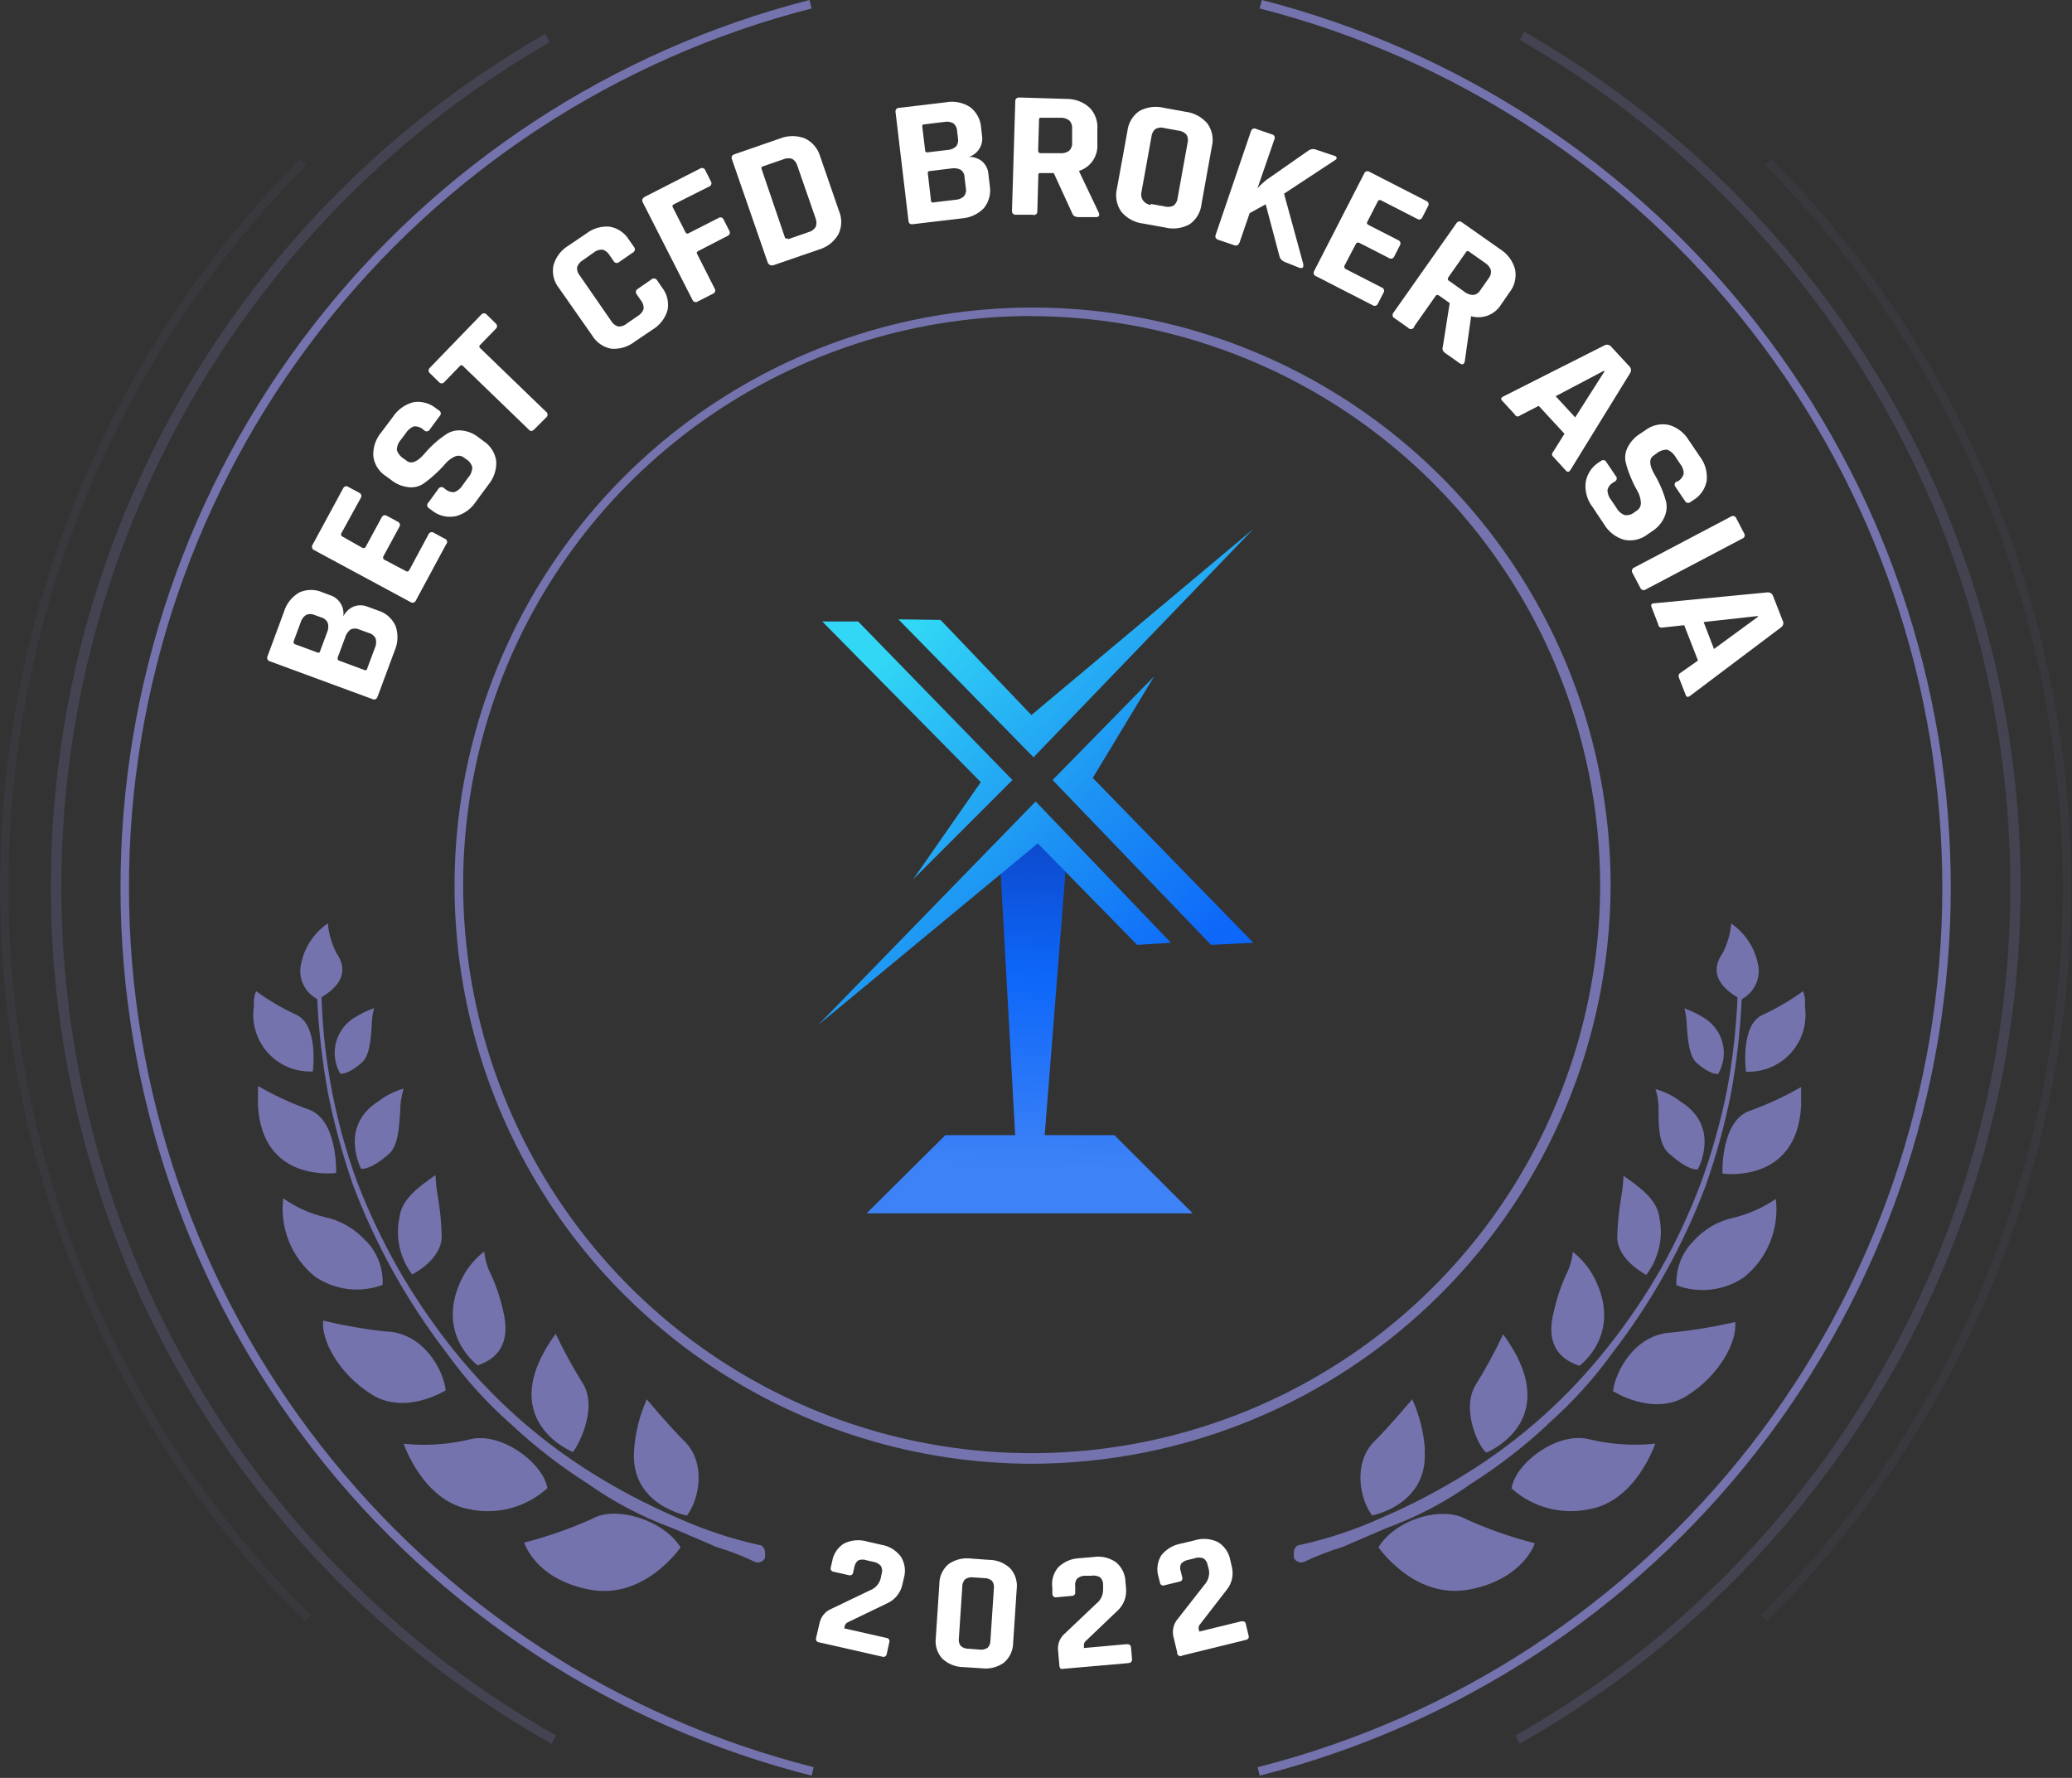<svg width="176" height="151" viewBox="0 0 176 151" fill="none" xmlns="http://www.w3.org/2000/svg">
<rect x="0" y="0" width="176" height="151" fill="#333333" stroke="none"/>
<path fill-rule="evenodd" clip-rule="evenodd" d="M43.45 121C45.445 122.862 47.607 124.536 49.91 126C52.126 127.568 54.541 128.836 57.09 129.77L60.86 131.39C61.97 131.723 63.053 132.141 64.1 132.64C64.181 132.679 64.27 132.701 64.361 132.703C64.451 132.706 64.541 132.69 64.624 132.656C64.708 132.622 64.784 132.571 64.847 132.507C64.91 132.442 64.959 132.365 64.99 132.28V131.92C64.99 131.57 64.81 131.21 64.45 131.21C62.042 130.674 59.696 129.889 57.45 128.87C54.966 127.795 52.565 126.535 50.27 125.1C45.676 122.233 41.616 118.588 38.27 114.33C36.613 112.231 35.116 110.012 33.79 107.69C32.45 105.322 31.287 102.859 30.31 100.32C28.491 95.304 27.479 90.032 27.31 84.7C30 83.08 28.93 81.47 28.57 80.93C28.169 80.148 27.924 79.296 27.85 78.42C27.22 78.851 26.687 79.409 26.285 80.058C25.884 80.707 25.623 81.434 25.52 82.19C25.467 82.698 25.56 83.211 25.788 83.668C26.017 84.126 26.371 84.508 26.81 84.77C26.861 84.8 26.908 84.837 26.95 84.88C27.073 87.531 27.373 90.17 27.85 92.78C28.381 95.46 29.1 98.1 30 100.68C31.927 105.767 34.589 110.544 37.9 114.86C39.509 117.112 41.371 119.172 43.45 121ZM131.45 121C129.452 122.862 127.286 124.536 124.98 126C122.766 127.572 120.351 128.84 117.8 129.77L114.03 131.39C112.924 131.725 111.844 132.143 110.8 132.64C110.718 132.679 110.628 132.701 110.537 132.704C110.446 132.707 110.356 132.691 110.271 132.657C110.187 132.623 110.11 132.572 110.046 132.507C109.982 132.442 109.933 132.365 109.9 132.28V131.92C109.9 131.57 110.08 131.21 110.44 131.21C112.849 130.677 115.195 129.892 117.44 128.87C119.929 127.797 122.332 126.537 124.63 125.1C129.227 122.237 133.288 118.592 136.63 114.33C138.293 112.234 139.794 110.014 141.12 107.69C142.44 105.326 143.58 102.865 144.53 100.33C145.438 97.813 146.16 95.233 146.69 92.61C147.177 90.001 147.478 87.361 147.59 84.71C144.89 83.09 145.97 81.48 146.33 80.94C146.731 80.158 146.976 79.306 147.05 78.43C147.679 78.862 148.21 79.421 148.612 80.07C149.013 80.719 149.274 81.444 149.38 82.2C149.428 82.708 149.333 83.219 149.105 83.675C148.877 84.131 148.525 84.514 148.09 84.78L147.94 84.89C147.821 87.54 147.523 90.18 147.05 92.79C146.52 95.472 145.798 98.112 144.89 100.69C142.974 105.782 140.311 110.561 136.99 114.87C135.374 117.12 133.505 119.177 131.42 121H131.45ZM124.81 135C120.14 135.89 117.09 131.41 117.09 131.41C118.52 129.07 122.47 127.82 124.63 129.07C126.482 129.901 128.402 130.57 130.37 131.07C130.37 131.07 129.44 134.11 124.78 135.01L124.81 135ZM121.04 123.15C120.94 121.66 120.574 120.201 119.96 118.84C119.96 118.84 118.16 120.99 116.73 122.43C114.93 124.22 115.47 127.28 116.55 128.71C116.52 128.72 121.36 127.83 121.01 123.16L121.04 123.15ZM128.4 126.38C128.75 124.22 132.35 121.53 135.04 122.25C136.86 122.683 138.74 122.805 140.6 122.61C140.6 122.61 138.99 127.46 135.04 128.17C133.867 128.427 132.649 128.4 131.489 128.091C130.328 127.781 129.259 127.198 128.37 126.39L128.4 126.38ZM126.24 123.38C126.24 123.38 133.06 120.68 127.68 113.32C126.985 114.801 126.204 116.24 125.34 117.63C124.06 119.75 125.67 122.98 126.21 123.32L126.24 123.38ZM137.01 118.17C137.19 116.56 138.81 113.32 142.01 113.17C143.82 112.986 145.617 112.688 147.39 112.28C147.57 113.89 146.14 116.76 143.27 118.56C140.4 120.36 136.98 118.13 136.98 118.13L137.01 118.17ZM134.14 116.02C134.14 116.02 137.91 113.32 135.4 108.48C134.957 107.643 134.344 106.907 133.6 106.32C133.529 107.019 133.326 107.698 133 108.32C132.563 109.283 132.228 110.288 132 111.32C131.24 114.18 132.49 115.44 134.11 115.98L134.14 116.02ZM142.4 109.19C142.364 108.497 142.472 107.804 142.718 107.154C142.964 106.505 143.343 105.915 143.83 105.42C144.734 104.403 145.939 103.702 147.27 103.42C148.546 103.109 149.755 102.57 150.84 101.83C150.992 103.077 150.824 104.341 150.351 105.505C149.879 106.668 149.118 107.692 148.14 108.48C147.303 109.048 146.342 109.406 145.337 109.522C144.333 109.639 143.315 109.511 142.37 109.15L142.4 109.19ZM146.35 99.68C146.35 99.68 152.63 100.58 152.99 93.93V92.32C151.618 93.117 150.175 93.787 148.68 94.32C146.14 95.15 146.31 99.64 146.31 99.64L146.35 99.68ZM139.88 108.3C139.88 108.3 137.37 107.04 137.37 105.07C137.399 103.947 137.509 102.827 137.7 101.72C137.809 101.105 137.879 100.484 137.91 99.86L138.09 99.99C139.31 100.86 140.79 101.91 140.96 103.45C141.127 104.285 141.114 105.145 140.923 105.974C140.731 106.804 140.366 107.583 139.85 108.26L139.88 108.3ZM141.88 98.06C143.5 99.5 144.21 99.32 144.21 99.32C144.21 99.32 146.21 95.73 142.78 93.58C142.139 93.079 141.405 92.712 140.62 92.5C140.819 93.127 140.907 93.783 140.88 94.44C140.88 95.76 140.93 97.32 141.83 98.02L141.88 98.06ZM153.31 85.46C153.419 86.167 153.369 86.89 153.165 87.576C152.96 88.261 152.606 88.893 152.128 89.425C151.649 89.957 151.059 90.376 150.398 90.652C149.738 90.928 149.025 91.053 148.31 91.02C148.31 91.02 147.77 87.02 149.75 86.18C150.948 85.625 152.09 84.955 153.16 84.18C153.314 84.588 153.365 85.028 153.31 85.46ZM144.15 90.3C145.41 91.38 145.95 91.2 145.95 91.2C146.398 90.43 146.536 89.519 146.335 88.651C146.134 87.783 145.61 87.025 144.87 86.53C144.309 86.166 143.709 85.867 143.08 85.64C143.208 86.13 143.275 86.634 143.28 87.14C143.37 88.32 143.47 89.72 144.16 90.32L144.15 90.3ZM57.81 131.42C57.81 131.42 54.76 135.9 50.09 135.01C45.42 134.12 44.53 131.01 44.53 131.01C46.498 130.51 48.418 129.841 50.27 129.01C52.25 127.83 56.38 129.08 57.81 131.42ZM54.94 118.85C54.326 120.211 53.96 121.67 53.86 123.16C53.5 127.83 58.35 128.72 58.35 128.72C59.43 127.29 59.97 124.23 58.17 122.44C56.73 121 54.94 118.85 54.94 118.85ZM39.86 122.26C42.55 121.54 46.14 124.26 46.5 126.39C45.615 127.195 44.551 127.777 43.397 128.088C42.242 128.4 41.029 128.431 39.86 128.18C35.91 127.47 34.29 122.62 34.29 122.62C36.154 122.815 38.037 122.693 39.86 122.26ZM47.22 113.26C41.83 120.62 48.66 123.32 48.66 123.32C49.01 122.96 50.81 119.73 49.55 117.57C48.694 116.198 47.916 114.779 47.22 113.32V113.26ZM32.86 113.08C36.09 113.26 37.7 116.5 37.86 118.08C37.86 118.08 34.45 120.24 31.58 118.44C28.71 116.64 27.27 113.77 27.45 112.16C29.232 112.585 31.039 112.899 32.86 113.1V113.08ZM39.32 108.42C36.81 113.26 40.58 115.96 40.58 115.96C42.19 115.42 43.45 114.16 42.73 111.29C42.502 110.258 42.167 109.253 41.73 108.29C41.404 107.668 41.201 106.989 41.13 106.29C40.38 106.872 39.76 107.604 39.31 108.44L39.32 108.42ZM31.06 105.36C31.549 105.854 31.929 106.444 32.177 107.093C32.425 107.742 32.535 108.436 32.5 109.13C31.555 109.48 30.539 109.599 29.538 109.475C28.538 109.352 27.582 108.99 26.75 108.42C25.775 107.63 25.017 106.605 24.547 105.442C24.076 104.279 23.909 103.015 24.06 101.77C25.121 102.528 26.32 103.072 27.59 103.37C28.93 103.656 30.145 104.359 31.06 105.38V105.36ZM21.91 93.87C22.27 100.52 28.55 99.62 28.55 99.62C28.55 99.62 28.73 95.13 26.22 94.23C24.725 93.697 23.282 93.027 21.91 92.23V93.87ZM37.52 105.01C37.52 107.01 35.01 108.24 35.01 108.24C34.494 107.556 34.131 106.769 33.944 105.932C33.758 105.095 33.753 104.229 33.93 103.39C34.11 101.85 35.58 100.8 36.81 99.93L36.99 99.8C37.016 100.424 37.086 101.046 37.2 101.66C37.388 102.774 37.495 103.9 37.52 105.03V105.01ZM30.7 99.26C30.7 99.26 31.42 99.44 33.04 98C33.81 97.34 33.9 95.8 33.99 94.46C33.984 93.782 34.086 93.107 34.29 92.46C33.509 92.674 32.778 93.041 32.14 93.54C28.73 95.69 30.7 99.32 30.7 99.32V99.26ZM26.57 91C25.855 91.035 25.141 90.911 24.479 90.636C23.818 90.36 23.227 89.941 22.748 89.409C22.269 88.876 21.915 88.244 21.711 87.557C21.507 86.871 21.459 86.147 21.57 85.44C21.527 85.012 21.589 84.579 21.75 84.18C22.818 84.958 23.96 85.628 25.16 86.18C27.11 87.07 26.57 91.02 26.57 91.02V91ZM28.91 91.18C28.91 91.18 29.45 91.36 30.7 90.28C31.4 89.7 31.5 88.28 31.57 87.12C31.577 86.613 31.648 86.109 31.78 85.62C31.148 85.847 30.544 86.146 29.98 86.51C29.238 87.008 28.714 87.771 28.515 88.643C28.316 89.514 28.458 90.429 28.91 91.2V91.18Z" fill="#7473AD"/>
<g opacity="0.3">
<path opacity="0.3" d="M150.09 137.7L149.55 137.16C165.919 120.872 175.151 98.751 175.219 75.659C175.286 52.568 166.183 30.393 149.91 14.01L150.45 13.47C166.838 30.012 176.002 52.374 175.935 75.659C175.867 98.944 166.574 121.254 150.09 137.7Z" fill="#7473AD"/>
</g>
<g opacity="0.5">
<path opacity="0.5" d="M129.08 148.11L128.73 147.39C141.458 140.182 152.05 129.732 159.432 117.104C166.813 104.476 170.72 90.119 170.756 75.492C170.791 60.865 166.954 46.489 159.634 33.825C152.314 21.161 141.773 10.66 129.08 3.39L129.44 2.68C142.285 9.999 152.959 20.594 160.372 33.386C167.785 46.177 171.671 60.706 171.635 75.49C171.598 90.274 167.64 104.784 160.164 117.538C152.688 130.292 141.962 140.835 129.08 148.09V148.11Z" fill="#7473AD"/>
</g>
<path d="M107 150.81L106.82 150.09C123.431 145.889 138.167 136.272 148.701 122.759C159.235 109.247 164.965 92.609 164.986 75.475C165.007 58.342 159.317 41.69 148.815 28.151C138.314 14.613 123.6 4.961 107 0.72L107.18 6.10352e-05C123.936 4.287 138.786 14.034 149.384 27.702C159.983 41.37 165.725 58.179 165.704 75.475C165.684 92.77 159.901 109.566 149.27 123.209C138.639 136.851 123.766 146.563 107 150.81Z" fill="#7473AD"/>
<g opacity="0.3">
<path opacity="0.3" d="M25.86 137.7C9.376 121.254 0.083 98.944 0.015 75.659C-0.052 52.374 9.112 30.012 25.5 13.47L26.04 14.01C9.763 30.391 0.656 52.565 0.722 75.657C0.788 98.75 10.02 120.872 26.39 137.16L25.86 137.7Z" fill="#7473AD"/>
</g>
<g opacity="0.5">
<path opacity="0.5" d="M46.86 148.11C33.997 140.87 23.282 130.349 15.809 117.62C8.335 104.891 4.368 90.408 4.314 75.647C4.259 60.886 8.117 46.375 15.496 33.59C22.875 20.806 33.511 10.206 46.32 2.87L46.68 3.59C34.029 10.878 23.53 21.382 16.247 34.037C8.965 46.691 5.158 61.047 5.213 75.647C5.268 90.247 9.182 104.573 16.56 117.173C23.937 129.772 34.514 140.197 47.22 147.39L46.86 148.11Z" fill="#7473AD"/>
</g>
<path d="M68.94 150.81C52.174 146.563 37.301 136.851 26.67 123.209C16.039 109.566 10.256 92.77 10.236 75.475C10.215 58.179 15.957 41.37 26.556 27.702C37.154 14.034 52.004 4.287 68.76 6.10352e-05L68.94 0.72C52.34 4.961 37.626 14.613 27.125 28.151C16.623 41.69 10.933 58.342 10.954 75.475C10.975 92.609 16.705 109.247 27.239 122.759C37.773 136.272 52.509 145.889 69.12 150.09L68.94 150.81Z" fill="#7473AD"/>
<path d="M87.62 124.32C77.909 124.302 68.421 121.405 60.356 115.994C52.291 110.584 46.012 102.903 42.312 93.924C38.613 84.945 37.659 75.07 39.572 65.549C41.485 56.028 46.178 47.288 53.058 40.434C59.939 33.58 68.697 28.921 78.225 27.045C87.754 25.169 97.625 26.161 106.59 29.895C115.555 33.629 123.211 39.938 128.59 48.024C133.969 56.109 136.83 65.609 136.81 75.32C136.741 88.327 131.531 100.78 122.315 109.959C113.1 119.139 100.627 124.302 87.62 124.32ZM87.62 26.84C78.07 26.842 68.734 29.676 60.794 34.983C52.854 40.291 46.666 47.833 43.013 56.657C39.36 65.481 38.405 75.19 40.269 84.557C42.133 93.924 46.733 102.527 53.487 109.28C60.241 116.032 68.846 120.63 78.213 122.493C87.58 124.355 97.289 123.398 106.112 119.743C114.935 116.088 122.477 109.898 127.782 101.957C133.088 94.016 135.92 84.68 135.92 75.13C135.883 62.333 130.782 50.072 121.731 41.025C112.681 31.978 100.417 26.882 87.62 26.85V26.84Z" fill="#7473AD"/>
<path d="M73.61 103.05H101.31L94.66 96.41H88.74L90.54 73.61L88.02 71.09L84.97 73.61L86.23 96.41H80.3L73.61 103.05Z" fill="url(#paint0_linear_7272_929)"/>
<path fill-rule="evenodd" clip-rule="evenodd" d="M83.31 66.43L69.84 52.78H72.89L86 66.25L77.56 74.69L83.31 66.43ZM106.46 80.07L92.82 66.07L98.03 57.45L89.41 66.25L102.87 80.25L106.46 80.07ZM99.46 80.07L87.97 68.07L69.48 87.07L88.15 71.63L96.59 80.25L99.46 80.07ZM76.31 52.6L87.79 64.32L106.46 44.93L87.61 60.73L79.89 52.65L76.31 52.6Z" fill="url(#paint1_linear_7272_929)"/>
<path d="M31.65 59.38L22.91 56.16C22.866 56.148 22.825 56.126 22.79 56.095C22.756 56.065 22.729 56.027 22.712 55.984C22.694 55.942 22.687 55.896 22.69 55.85C22.693 55.804 22.707 55.76 22.73 55.72L24.11 51.99C24.316 51.286 24.785 50.688 25.42 50.32C25.734 50.177 26.075 50.103 26.42 50.103C26.765 50.103 27.106 50.177 27.42 50.32L28.01 50.54C28.387 50.653 28.711 50.899 28.922 51.231C29.133 51.563 29.218 51.961 29.16 52.35C29.34 51.99 29.636 51.702 30 51.53C30.195 51.449 30.404 51.407 30.615 51.407C30.826 51.407 31.035 51.449 31.23 51.53L32.1 51.85C32.429 51.948 32.734 52.115 32.993 52.341C33.252 52.567 33.459 52.847 33.6 53.16C33.841 53.848 33.813 54.602 33.52 55.27L32.08 59.15C31.993 59.383 31.85 59.46 31.65 59.38ZM27.19 55.3L27.78 53.72C27.893 53.469 27.918 53.187 27.85 52.92C27.799 52.803 27.723 52.699 27.625 52.615C27.529 52.532 27.414 52.472 27.29 52.44L26.72 52.23C26.605 52.178 26.481 52.151 26.355 52.151C26.229 52.151 26.105 52.178 25.99 52.23C25.765 52.386 25.603 52.616 25.53 52.88L24.94 54.48C24.94 54.6 24.94 54.67 25.04 54.71L26.97 55.42C26.991 55.431 27.014 55.438 27.037 55.439C27.061 55.44 27.084 55.435 27.105 55.426C27.127 55.416 27.145 55.401 27.16 55.383C27.175 55.364 27.185 55.343 27.19 55.32V55.3ZM31.19 56.78L31.84 55.04C31.958 54.787 31.983 54.5 31.91 54.23C31.857 54.116 31.779 54.016 31.682 53.937C31.585 53.857 31.472 53.8 31.35 53.77L30.51 53.46C30.395 53.408 30.271 53.381 30.145 53.381C30.019 53.381 29.895 53.408 29.78 53.46C29.55 53.635 29.385 53.881 29.31 54.16L28.68 55.86C28.68 55.98 28.68 56.06 28.78 56.1L30.97 56.91C30.993 56.922 31.019 56.927 31.045 56.926C31.071 56.926 31.097 56.919 31.119 56.906C31.142 56.893 31.161 56.875 31.175 56.853C31.189 56.831 31.198 56.806 31.2 56.78H31.19Z" fill="white"/>
<path d="M37.9 46.22L35.33 50.99C35.315 51.033 35.29 51.072 35.257 51.105C35.225 51.137 35.185 51.161 35.142 51.175C35.098 51.19 35.052 51.194 35.007 51.188C34.961 51.182 34.918 51.165 34.88 51.14L26.68 46.72C26.637 46.701 26.6 46.672 26.57 46.637C26.54 46.601 26.518 46.559 26.507 46.514C26.495 46.469 26.494 46.422 26.503 46.376C26.512 46.33 26.532 46.287 26.56 46.25L29.14 41.49C29.155 41.448 29.18 41.41 29.212 41.379C29.244 41.348 29.283 41.324 29.325 41.311C29.368 41.297 29.413 41.294 29.457 41.3C29.501 41.307 29.543 41.324 29.58 41.35L30.51 41.85C30.552 41.867 30.589 41.894 30.619 41.927C30.649 41.961 30.671 42.001 30.683 42.044C30.696 42.087 30.698 42.132 30.691 42.177C30.683 42.221 30.666 42.263 30.64 42.3L28.99 45.3C28.93 45.41 28.99 45.5 29.05 45.55L30.82 46.55C30.92 46.55 31 46.55 31.06 46.45L32.41 43.96C32.425 43.917 32.45 43.878 32.483 43.846C32.515 43.813 32.555 43.789 32.598 43.775C32.642 43.76 32.688 43.756 32.733 43.762C32.779 43.768 32.822 43.785 32.86 43.81L33.79 44.31C33.832 44.328 33.87 44.355 33.9 44.39C33.93 44.425 33.952 44.466 33.963 44.51C33.975 44.555 33.976 44.601 33.967 44.646C33.958 44.691 33.938 44.734 33.91 44.77L32.56 47.26C32.5 47.38 32.56 47.47 32.62 47.52L34.51 48.52C34.61 48.58 34.69 48.52 34.76 48.43L36.4 45.38C36.417 45.339 36.444 45.301 36.477 45.271C36.511 45.241 36.551 45.219 36.594 45.207C36.637 45.194 36.682 45.192 36.727 45.199C36.771 45.207 36.813 45.224 36.85 45.25L37.77 45.75C37.818 45.762 37.862 45.787 37.898 45.821C37.933 45.856 37.959 45.899 37.972 45.947C37.985 45.995 37.986 46.045 37.973 46.093C37.96 46.141 37.935 46.185 37.9 46.22Z" fill="white"/>
<path d="M36.65 43.32L36.4 43.14C36.365 43.112 36.336 43.076 36.316 43.035C36.297 42.995 36.286 42.95 36.286 42.905C36.286 42.86 36.297 42.815 36.316 42.775C36.336 42.734 36.365 42.698 36.4 42.67L37.23 41.53C37.252 41.49 37.282 41.455 37.319 41.428C37.356 41.401 37.399 41.383 37.444 41.374C37.489 41.365 37.535 41.367 37.579 41.378C37.624 41.39 37.665 41.411 37.7 41.44L37.8 41.52C37.908 41.618 38.034 41.693 38.172 41.741C38.309 41.789 38.455 41.809 38.6 41.8C38.898 41.682 39.148 41.467 39.31 41.19L39.77 40.56C39.986 40.325 40.11 40.019 40.12 39.7C40.082 39.549 40.014 39.407 39.92 39.283C39.825 39.159 39.706 39.056 39.57 38.98L39.42 38.87C39.312 38.784 39.181 38.729 39.044 38.711C38.907 38.694 38.767 38.714 38.64 38.77C38.329 38.912 38.052 39.12 37.83 39.38C37.557 39.7 37.264 40 36.95 40.28C36.636 40.574 36.302 40.844 35.95 41.09C35.586 41.327 35.151 41.43 34.72 41.38C34.17 41.324 33.649 41.109 33.22 40.76L32.78 40.44C32.487 40.253 32.239 40.004 32.054 39.71C31.869 39.416 31.752 39.085 31.71 38.74C31.671 38.014 31.906 37.3 32.37 36.74L33.37 35.41C33.776 34.793 34.396 34.348 35.11 34.16C35.453 34.104 35.803 34.123 36.138 34.214C36.472 34.305 36.783 34.468 37.05 34.69L37.29 34.86C37.331 34.882 37.366 34.913 37.393 34.951C37.419 34.989 37.436 35.033 37.442 35.079C37.448 35.126 37.442 35.172 37.426 35.216C37.41 35.26 37.384 35.299 37.35 35.33L36.51 36.47C36.489 36.512 36.46 36.548 36.423 36.576C36.386 36.604 36.343 36.623 36.297 36.632C36.252 36.641 36.205 36.639 36.16 36.626C36.116 36.614 36.074 36.591 36.04 36.56L35.97 36.5C35.862 36.399 35.734 36.322 35.595 36.272C35.456 36.222 35.308 36.201 35.16 36.21C34.862 36.328 34.612 36.543 34.45 36.82L34.06 37.34C33.838 37.579 33.713 37.893 33.71 38.22C33.814 38.537 34.031 38.804 34.32 38.97L34.56 39.15C34.95 39.43 35.45 39.23 36.04 38.55C36.59 37.892 37.233 37.32 37.95 36.85C38.321 36.621 38.756 36.519 39.19 36.56C39.725 36.606 40.233 36.812 40.65 37.15L41.07 37.46C41.362 37.649 41.61 37.898 41.796 38.192C41.983 38.485 42.103 38.816 42.15 39.16C42.19 39.886 41.955 40.6 41.49 41.16L40.42 42.61C40.02 43.231 39.398 43.675 38.68 43.85C38.324 43.918 37.956 43.906 37.605 43.814C37.254 43.723 36.928 43.554 36.65 43.32Z" fill="white"/>
<path d="M46.38 35.47L45.38 36.47C45.21 36.64 45.05 36.66 44.9 36.47L39.32 31.08C39.305 31.061 39.286 31.046 39.264 31.036C39.243 31.025 39.219 31.02 39.195 31.02C39.171 31.02 39.147 31.025 39.126 31.036C39.104 31.046 39.085 31.061 39.07 31.08L37.75 32.44C37.723 32.477 37.688 32.508 37.647 32.528C37.606 32.549 37.561 32.56 37.515 32.56C37.469 32.56 37.424 32.549 37.383 32.528C37.342 32.508 37.307 32.477 37.28 32.44L36.52 31.7C36.485 31.672 36.456 31.636 36.436 31.596C36.417 31.555 36.407 31.51 36.407 31.465C36.407 31.42 36.417 31.375 36.436 31.334C36.456 31.294 36.485 31.258 36.52 31.23L40.87 26.73C40.898 26.693 40.934 26.663 40.976 26.642C41.017 26.621 41.063 26.61 41.11 26.61C41.157 26.61 41.203 26.621 41.244 26.642C41.286 26.663 41.322 26.693 41.35 26.73L42.1 27.46C42.137 27.488 42.167 27.524 42.188 27.566C42.209 27.608 42.22 27.653 42.22 27.7C42.22 27.747 42.209 27.793 42.188 27.834C42.167 27.876 42.137 27.912 42.1 27.94L40.78 29.3C40.759 29.315 40.742 29.334 40.731 29.357C40.719 29.38 40.713 29.405 40.713 29.43C40.713 29.455 40.719 29.48 40.731 29.503C40.742 29.526 40.759 29.545 40.78 29.56L46.36 34.95C46.404 34.976 46.442 35.014 46.468 35.058C46.495 35.102 46.509 35.153 46.511 35.205C46.513 35.256 46.502 35.308 46.479 35.354C46.456 35.4 46.422 35.44 46.38 35.47Z" fill="white"/>
<path d="M55.42 28L53.94 29C53.373 29.448 52.66 29.669 51.94 29.62C51.599 29.56 51.276 29.427 50.991 29.23C50.706 29.033 50.467 28.777 50.29 28.48L47.49 24.48C47.272 24.212 47.115 23.899 47.032 23.564C46.95 23.228 46.942 22.879 47.01 22.54C47.208 21.832 47.669 21.227 48.3 20.85L49.78 19.85C50.347 19.405 51.062 19.191 51.78 19.25C52.12 19.307 52.443 19.436 52.727 19.63C53.012 19.823 53.252 20.076 53.43 20.37L53.85 20.97C53.882 21.007 53.906 21.051 53.918 21.098C53.93 21.146 53.931 21.195 53.92 21.243C53.909 21.291 53.888 21.335 53.856 21.373C53.825 21.411 53.785 21.441 53.74 21.46L52.6 22.25C52.566 22.284 52.525 22.308 52.48 22.323C52.434 22.337 52.386 22.341 52.34 22.333C52.293 22.325 52.248 22.306 52.21 22.278C52.172 22.25 52.141 22.213 52.12 22.17L51.76 21.65C51.628 21.43 51.417 21.269 51.17 21.2C50.901 21.19 50.638 21.279 50.43 21.45L49.51 22.1C49.281 22.231 49.106 22.441 49.02 22.69C49.007 22.816 49.02 22.942 49.058 23.063C49.096 23.183 49.158 23.294 49.24 23.39L51.93 27.28C52.062 27.5 52.273 27.661 52.52 27.73C52.784 27.745 53.042 27.655 53.24 27.48L54.17 26.84C54.404 26.707 54.581 26.494 54.67 26.24C54.691 25.984 54.612 25.73 54.45 25.53L54.09 25.01C54.059 24.975 54.036 24.933 54.024 24.887C54.011 24.842 54.009 24.794 54.018 24.748C54.027 24.702 54.046 24.658 54.074 24.62C54.102 24.582 54.138 24.552 54.18 24.53L55.32 23.74C55.355 23.706 55.397 23.681 55.444 23.666C55.49 23.651 55.539 23.646 55.587 23.653C55.635 23.66 55.681 23.677 55.722 23.705C55.762 23.732 55.796 23.768 55.82 23.81L56.23 24.41C56.445 24.68 56.598 24.993 56.679 25.328C56.76 25.663 56.767 26.012 56.7 26.35C56.498 27.043 56.041 27.633 55.42 28Z" fill="white"/>
<path d="M60.53 24.96L59.28 25.6C59.243 25.628 59.2 25.647 59.155 25.655C59.109 25.664 59.062 25.662 59.018 25.649C58.973 25.637 58.932 25.614 58.898 25.583C58.864 25.552 58.837 25.513 58.82 25.47L54.59 17.17C54.49 16.97 54.59 16.83 54.76 16.72L59.46 14.32C59.497 14.294 59.54 14.277 59.585 14.271C59.63 14.264 59.676 14.267 59.719 14.281C59.762 14.294 59.802 14.317 59.835 14.348C59.868 14.379 59.894 14.418 59.91 14.46L60.38 15.4C60.406 15.437 60.423 15.479 60.429 15.523C60.436 15.567 60.433 15.612 60.419 15.655C60.406 15.697 60.382 15.736 60.351 15.768C60.32 15.8 60.282 15.825 60.24 15.84L57.24 17.35C57.12 17.41 57.09 17.49 57.14 17.59L58.23 19.73C58.239 19.755 58.254 19.777 58.273 19.795C58.292 19.814 58.315 19.827 58.34 19.835C58.365 19.843 58.392 19.845 58.418 19.84C58.444 19.836 58.469 19.826 58.49 19.81L61.02 18.52C61.057 18.492 61.1 18.474 61.145 18.466C61.19 18.458 61.237 18.461 61.281 18.474C61.325 18.488 61.365 18.512 61.398 18.544C61.431 18.577 61.456 18.616 61.47 18.66L61.94 19.58C61.968 19.618 61.986 19.662 61.993 19.709C62 19.756 61.996 19.803 61.981 19.848C61.967 19.893 61.942 19.933 61.909 19.967C61.875 20 61.835 20.025 61.79 20.04L59.31 21.32C59.19 21.38 59.15 21.46 59.21 21.56L60.7 24.5C60.727 24.54 60.745 24.585 60.751 24.633C60.757 24.68 60.751 24.729 60.734 24.774C60.718 24.819 60.69 24.86 60.655 24.892C60.619 24.924 60.577 24.948 60.53 24.96Z" fill="white"/>
<path d="M65.22 22.32L62.17 13.52C62.1 13.32 62.17 13.18 62.39 13.1L66.26 11.76C66.941 11.49 67.699 11.49 68.38 11.76C68.691 11.91 68.966 12.124 69.188 12.387C69.411 12.651 69.575 12.959 69.67 13.29L71.27 17.93C71.404 18.248 71.468 18.592 71.455 18.938C71.443 19.283 71.356 19.622 71.2 19.93C70.823 20.555 70.222 21.012 69.52 21.21L65.65 22.54C65.43 22.55 65.31 22.49 65.22 22.32ZM66.93 20.32L68.63 19.73C68.894 19.67 69.126 19.513 69.28 19.29C69.375 19.052 69.375 18.788 69.28 18.55L67.73 14.08C67.664 13.835 67.506 13.624 67.29 13.49C67.033 13.409 66.755 13.427 66.51 13.54L64.8 14.13C64.776 14.134 64.753 14.143 64.734 14.157C64.714 14.171 64.698 14.19 64.688 14.211C64.677 14.233 64.671 14.257 64.672 14.281C64.672 14.305 64.678 14.329 64.69 14.35L66.69 20.22C66.74 20.24 66.81 20.32 66.93 20.23V20.32Z" fill="white"/>
<path d="M77.17 18.77L76.07 9.52C76.061 9.475 76.062 9.429 76.073 9.384C76.085 9.34 76.106 9.299 76.136 9.264C76.166 9.229 76.204 9.202 76.246 9.184C76.288 9.166 76.334 9.158 76.38 9.16L80.33 8.69C81.05 8.552 81.796 8.699 82.41 9.1C82.681 9.31 82.905 9.576 83.065 9.879C83.226 10.183 83.319 10.517 83.34 10.86L83.41 11.49C83.48 11.877 83.406 12.275 83.204 12.612C83.002 12.948 82.684 13.2 82.31 13.32C82.713 13.315 83.105 13.449 83.42 13.7C83.579 13.84 83.709 14.01 83.802 14.2C83.895 14.391 83.948 14.598 83.96 14.81L84.07 15.74C84.13 16.078 84.118 16.425 84.034 16.758C83.949 17.091 83.794 17.402 83.58 17.67C83.076 18.193 82.395 18.507 81.67 18.55L77.55 19.04C77.31 19.07 77.2 18.98 77.17 18.77ZM78.78 12.94L80.46 12.74C80.737 12.731 81.003 12.624 81.21 12.44C81.287 12.341 81.341 12.225 81.369 12.103C81.396 11.98 81.397 11.853 81.37 11.73L81.3 11.13C81.298 11.003 81.268 10.879 81.213 10.765C81.158 10.651 81.078 10.55 80.98 10.47C80.738 10.342 80.458 10.303 80.19 10.36L78.5 10.56C78.38 10.56 78.32 10.64 78.34 10.75L78.58 12.75C78.59 12.91 78.66 12.96 78.78 12.94ZM79.28 17.19L81.13 16.97C81.408 16.965 81.675 16.858 81.88 16.67C81.958 16.571 82.013 16.456 82.041 16.333C82.069 16.21 82.068 16.083 82.04 15.96L81.93 15.06C81.93 14.936 81.901 14.813 81.846 14.702C81.79 14.591 81.709 14.495 81.61 14.42C81.353 14.291 81.061 14.253 80.78 14.31L78.97 14.53C78.85 14.53 78.79 14.6 78.81 14.72L79.08 17.04C79.079 17.068 79.085 17.095 79.098 17.12C79.11 17.144 79.129 17.165 79.153 17.18C79.176 17.195 79.202 17.204 79.23 17.206C79.257 17.208 79.285 17.202 79.31 17.19H79.28Z" fill="white"/>
<path d="M87.71 18.24H86.3C86.07 18.24 85.96 18.12 85.96 17.9L86.24 8.6C86.24 8.38 86.37 8.28 86.6 8.28L90.54 8.4C91.275 8.381 91.99 8.642 92.54 9.13C92.782 9.378 92.967 9.675 93.083 10.001C93.198 10.328 93.242 10.675 93.21 11.02V12.23C93.245 12.728 93.113 13.223 92.834 13.636C92.554 14.049 92.145 14.357 91.67 14.51V14.57L93.34 18.08C93.427 18.333 93.327 18.453 93.04 18.44H91.7C91.557 18.447 91.413 18.423 91.28 18.37C91.18 18.308 91.106 18.212 91.07 18.1L89.51 14.7H88.4C88.27 14.7 88.2 14.7 88.2 14.86L88.11 18.04C88.099 18.081 88.079 18.119 88.053 18.151C88.026 18.184 87.993 18.211 87.955 18.229C87.917 18.248 87.876 18.259 87.834 18.261C87.791 18.263 87.749 18.256 87.71 18.24ZM88.4 13.01H90.02C90.294 13.041 90.571 12.974 90.8 12.82C90.892 12.737 90.964 12.635 91.01 12.521C91.057 12.407 91.078 12.283 91.07 12.16V10.95C91.085 10.822 91.072 10.693 91.032 10.57C90.992 10.447 90.927 10.335 90.84 10.24C90.62 10.07 90.347 9.985 90.07 10H88.45C88.32 10 88.26 10 88.26 10.16L88.18 12.82C88.2 12.947 88.273 13.01 88.4 13.01Z" fill="white"/>
<path d="M98.95 19.32L97.12 18.99C96.392 18.909 95.722 18.551 95.25 17.99C95.047 17.703 94.91 17.376 94.846 17.03C94.782 16.685 94.793 16.33 94.88 15.99L95.76 11.16C95.795 10.819 95.902 10.489 96.074 10.192C96.247 9.895 96.481 9.639 96.76 9.44C97.402 9.083 98.157 8.982 98.87 9.16L100.69 9.49C101.417 9.576 102.085 9.933 102.56 10.49C102.765 10.776 102.904 11.103 102.968 11.449C103.032 11.794 103.019 12.15 102.93 12.49L102.06 17.32C102.026 17.662 101.919 17.992 101.747 18.288C101.574 18.585 101.34 18.841 101.06 19.04C100.419 19.401 99.663 19.502 98.95 19.32ZM97.75 17.32L98.91 17.53C99.169 17.607 99.448 17.582 99.69 17.46C99.787 17.38 99.868 17.281 99.926 17.169C99.984 17.058 100.02 16.936 100.03 16.81L100.87 12.16C100.906 12.039 100.917 11.911 100.901 11.786C100.886 11.66 100.844 11.539 100.78 11.43C100.596 11.23 100.342 11.108 100.07 11.09L98.92 10.88C98.793 10.84 98.66 10.825 98.528 10.838C98.396 10.85 98.267 10.888 98.15 10.95C98.053 11.03 97.972 11.129 97.914 11.24C97.856 11.352 97.82 11.474 97.81 11.6L96.97 16.25C96.934 16.371 96.923 16.499 96.939 16.624C96.954 16.75 96.996 16.871 97.06 16.98C97.138 17.096 97.24 17.194 97.359 17.268C97.478 17.342 97.611 17.391 97.75 17.41V17.32Z" fill="white"/>
<path d="M104.82 20.82L103.49 20.37C103.27 20.29 103.19 20.15 103.26 19.95L106.26 11.14C106.271 11.095 106.292 11.053 106.322 11.017C106.352 10.982 106.39 10.954 106.433 10.935C106.475 10.917 106.522 10.909 106.568 10.911C106.614 10.914 106.66 10.927 106.7 10.95L108.03 11.41C108.076 11.416 108.12 11.433 108.158 11.46C108.196 11.486 108.227 11.522 108.249 11.563C108.271 11.604 108.282 11.65 108.282 11.696C108.282 11.743 108.271 11.789 108.25 11.83L106.81 16C107.048 15.727 107.313 15.479 107.6 15.26L111.11 12.81C111.209 12.732 111.327 12.681 111.452 12.666C111.578 12.65 111.705 12.669 111.82 12.72L113.36 13.24C113.47 13.24 113.53 13.34 113.54 13.41C113.55 13.48 113.49 13.55 113.37 13.62L109.07 16.45L110.71 22.45C110.71 22.59 110.71 22.69 110.66 22.73C110.611 22.756 110.556 22.769 110.5 22.769C110.444 22.769 110.389 22.756 110.34 22.73L109.31 22.32C108.94 22.2 108.73 22.01 108.68 21.76L107.51 17.35L106.15 18.1L105.29 20.6C105.18 20.84 105.04 20.9 104.82 20.82Z" fill="white"/>
<path d="M116.61 25.93L111.79 23.46C111.746 23.446 111.706 23.422 111.673 23.39C111.639 23.358 111.614 23.318 111.598 23.275C111.583 23.231 111.578 23.184 111.583 23.139C111.589 23.093 111.605 23.049 111.63 23.01L115.88 14.73C115.897 14.687 115.924 14.648 115.958 14.617C115.992 14.586 116.033 14.563 116.078 14.551C116.122 14.538 116.169 14.536 116.215 14.545C116.26 14.553 116.303 14.572 116.34 14.6L121.16 17.07C121.202 17.085 121.24 17.11 121.271 17.142C121.302 17.174 121.326 17.213 121.339 17.255C121.353 17.298 121.356 17.343 121.349 17.387C121.343 17.431 121.326 17.473 121.3 17.51L120.82 18.45C120.805 18.492 120.78 18.53 120.748 18.561C120.716 18.592 120.677 18.616 120.635 18.629C120.592 18.643 120.547 18.646 120.503 18.64C120.459 18.633 120.417 18.616 120.38 18.59L117.3 17.01C117.18 16.95 117.1 17.01 117.05 17.07L116.13 18.86C116.07 18.96 116.13 19.04 116.23 19.1L118.75 20.39C118.794 20.404 118.834 20.428 118.867 20.46C118.901 20.492 118.926 20.532 118.942 20.575C118.957 20.619 118.962 20.665 118.957 20.711C118.951 20.757 118.935 20.801 118.91 20.84L118.43 21.78C118.413 21.823 118.386 21.862 118.352 21.893C118.318 21.924 118.277 21.947 118.232 21.959C118.188 21.972 118.141 21.974 118.095 21.965C118.05 21.957 118.007 21.938 117.97 21.91L115.45 20.62C115.33 20.56 115.25 20.62 115.19 20.68L114.19 22.59C114.19 22.7 114.19 22.78 114.29 22.84L117.37 24.42C117.413 24.434 117.452 24.458 117.484 24.489C117.516 24.521 117.541 24.56 117.555 24.602C117.57 24.645 117.574 24.691 117.568 24.735C117.562 24.78 117.546 24.823 117.52 24.86L117.04 25.79C117.025 25.831 117 25.867 116.969 25.897C116.938 25.927 116.9 25.95 116.859 25.963C116.817 25.977 116.774 25.98 116.731 25.975C116.688 25.969 116.646 25.954 116.61 25.93Z" fill="white"/>
<path d="M119.61 27.84L118.46 27.03C118.418 27.01 118.38 26.981 118.351 26.945C118.322 26.908 118.302 26.866 118.292 26.82C118.283 26.774 118.284 26.727 118.295 26.682C118.307 26.637 118.329 26.595 118.36 26.56L123.72 18.95C123.743 18.911 123.775 18.877 123.813 18.852C123.852 18.827 123.895 18.811 123.94 18.805C123.986 18.799 124.032 18.804 124.075 18.819C124.118 18.833 124.158 18.858 124.19 18.89L127.42 21.16C128.042 21.547 128.496 22.154 128.69 22.86C128.761 23.209 128.754 23.569 128.669 23.915C128.585 24.261 128.424 24.584 128.2 24.86L127.51 25.86C127.252 26.282 126.863 26.607 126.403 26.788C125.943 26.968 125.436 26.994 124.96 26.86L124.42 30.7C124.35 30.96 124.21 31.01 123.97 30.84L122.88 30.07C122.751 29.997 122.642 29.894 122.56 29.77C122.518 29.661 122.518 29.539 122.56 29.43L123.14 25.74L122.23 25.1C122.12 25.03 122.04 25.04 121.97 25.1L120.14 27.7C120.131 27.757 120.105 27.811 120.066 27.854C120.027 27.896 119.977 27.927 119.92 27.942C119.864 27.957 119.805 27.955 119.75 27.937C119.695 27.919 119.646 27.885 119.61 27.84ZM123.07 23.84L124.39 24.78C124.605 24.955 124.873 25.05 125.15 25.05C125.273 25.033 125.39 24.989 125.492 24.919C125.594 24.85 125.679 24.758 125.74 24.65L126.44 23.65C126.522 23.552 126.582 23.439 126.616 23.316C126.651 23.194 126.659 23.066 126.64 22.94C126.546 22.675 126.362 22.452 126.12 22.31L124.8 21.38C124.785 21.361 124.766 21.346 124.744 21.336C124.723 21.325 124.699 21.32 124.675 21.32C124.651 21.32 124.627 21.325 124.606 21.336C124.584 21.346 124.565 21.361 124.55 21.38L123.02 23.56C122.95 23.7 122.97 23.78 123.07 23.85V23.84Z" fill="white"/>
<path d="M128.67 35.2L127.59 34.03C127.46 33.89 127.49 33.77 127.7 33.67L136.31 29.32C136.408 29.274 136.518 29.264 136.622 29.292C136.726 29.319 136.818 29.382 136.88 29.47L138.38 31.09C138.463 31.162 138.517 31.26 138.534 31.369C138.55 31.477 138.528 31.587 138.47 31.68L133.4 39.91C133.28 40.1 133.16 40.13 133.02 39.98L131.95 38.81C131.915 38.782 131.886 38.747 131.866 38.708C131.845 38.668 131.833 38.625 131.83 38.58C131.844 38.489 131.886 38.406 131.95 38.34L132.89 36.84L130.7 34.47L129.13 35.28C129.057 35.341 128.965 35.373 128.87 35.37C128.826 35.359 128.784 35.338 128.75 35.309C128.715 35.279 128.688 35.242 128.67 35.2ZM136.24 31.49L132.14 33.65L133.8 35.45L136.29 31.54L136.24 31.49Z" fill="white"/>
<path d="M135.73 39.32L135.99 39.15C136.024 39.119 136.065 39.097 136.11 39.085C136.154 39.073 136.201 39.072 136.246 39.082C136.291 39.092 136.333 39.112 136.368 39.141C136.404 39.17 136.432 39.208 136.45 39.25L137.24 40.42C137.274 40.452 137.299 40.492 137.315 40.536C137.33 40.58 137.334 40.627 137.327 40.673C137.32 40.719 137.303 40.763 137.275 40.801C137.248 40.839 137.212 40.869 137.17 40.89L137.07 40.96C136.939 41.025 136.823 41.117 136.732 41.231C136.64 41.345 136.575 41.478 136.54 41.62C136.549 41.939 136.665 42.245 136.87 42.49L137.31 43.14C137.462 43.421 137.711 43.638 138.01 43.75C138.164 43.768 138.32 43.753 138.469 43.706C138.617 43.66 138.754 43.583 138.87 43.48L139.03 43.37C139.146 43.295 139.239 43.191 139.301 43.068C139.362 42.945 139.39 42.807 139.38 42.67C139.356 42.317 139.25 41.975 139.07 41.67C138.861 41.306 138.677 40.929 138.52 40.54C138.347 40.142 138.207 39.73 138.1 39.31C137.995 38.888 138.041 38.442 138.23 38.05C138.468 37.552 138.842 37.132 139.31 36.84L139.76 36.54C140.04 36.324 140.365 36.172 140.71 36.094C141.056 36.016 141.414 36.015 141.76 36.09C142.468 36.294 143.071 36.758 143.45 37.39L144.38 38.76C144.834 39.345 145.046 40.083 144.97 40.82C144.911 41.163 144.778 41.488 144.582 41.775C144.385 42.061 144.128 42.302 143.83 42.48L143.59 42.64C143.555 42.671 143.513 42.693 143.468 42.705C143.423 42.716 143.376 42.717 143.33 42.708C143.284 42.698 143.242 42.678 143.205 42.649C143.169 42.62 143.14 42.582 143.12 42.54L142.33 41.37C142.298 41.337 142.274 41.297 142.26 41.253C142.246 41.209 142.243 41.163 142.249 41.118C142.256 41.072 142.273 41.029 142.299 40.991C142.325 40.954 142.36 40.922 142.4 40.9H142.48C142.61 40.83 142.725 40.735 142.818 40.62C142.911 40.505 142.98 40.372 143.02 40.23C143.016 39.91 142.899 39.602 142.69 39.36L142.33 38.82C142.171 38.532 141.916 38.31 141.61 38.19C141.277 38.187 140.954 38.304 140.7 38.52L140.46 38.69C140.06 38.96 140.08 39.49 140.53 40.28C140.972 41.02 141.308 41.817 141.53 42.65C141.612 43.075 141.56 43.516 141.38 43.91C141.167 44.391 140.82 44.801 140.38 45.09L139.94 45.39C139.66 45.607 139.336 45.759 138.99 45.837C138.644 45.915 138.286 45.916 137.94 45.84C137.236 45.634 136.636 45.169 136.26 44.54L135.26 43.04C134.826 42.468 134.619 41.755 134.68 41.04C134.723 40.695 134.839 40.364 135.02 40.067C135.201 39.77 135.443 39.516 135.73 39.32Z" fill="white"/>
<path d="M148.02 45.73L139.78 50.07C139.742 50.096 139.699 50.112 139.653 50.118C139.608 50.124 139.562 50.12 139.518 50.105C139.475 50.091 139.435 50.067 139.403 50.035C139.37 50.002 139.345 49.963 139.33 49.92L138.67 48.67C138.644 48.632 138.627 48.59 138.619 48.544C138.612 48.499 138.614 48.453 138.627 48.409C138.639 48.365 138.661 48.325 138.691 48.29C138.721 48.256 138.758 48.228 138.8 48.21L147.04 43.87C147.079 43.845 147.123 43.829 147.169 43.823C147.215 43.818 147.261 43.823 147.305 43.839C147.348 43.854 147.388 43.879 147.42 43.913C147.452 43.946 147.476 43.986 147.49 44.03L148.14 45.28C148.168 45.315 148.188 45.357 148.197 45.401C148.206 45.446 148.205 45.492 148.193 45.535C148.182 45.579 148.16 45.619 148.13 45.653C148.1 45.687 148.062 45.713 148.02 45.73Z" fill="white"/>
<path d="M140.85 53.02L140.28 51.54C140.21 51.35 140.28 51.25 140.51 51.24L150.14 50.31C150.247 50.302 150.354 50.331 150.441 50.393C150.529 50.455 150.592 50.546 150.62 50.65L151.42 52.7C151.477 52.795 151.496 52.908 151.471 53.016C151.447 53.124 151.382 53.219 151.29 53.28L143.56 59.1C143.38 59.24 143.26 59.21 143.19 59.03L142.61 57.55C142.577 57.467 142.577 57.373 142.61 57.29C142.61 57.23 142.7 57.17 142.81 57.1L144.23 56.1L143.06 53.1L141.3 53.29C141.212 53.317 141.118 53.317 141.03 53.29C140.978 53.266 140.934 53.228 140.902 53.181C140.87 53.133 140.852 53.077 140.85 53.02ZM149.31 52.32L144.71 52.83L145.59 55.12L149.33 52.38L149.31 52.32Z" fill="white"/>
<path d="M69.31 139.16L69.62 137.83C69.678 137.566 69.8 137.32 69.974 137.112C70.148 136.905 70.37 136.743 70.62 136.64L73.87 135.08C74.094 135.001 74.296 134.869 74.458 134.695C74.62 134.52 74.737 134.31 74.8 134.08L74.89 133.66C74.927 133.55 74.94 133.433 74.928 133.317C74.916 133.202 74.879 133.09 74.82 132.99C74.646 132.797 74.408 132.673 74.15 132.64L73.62 132.52C73.391 132.433 73.139 132.433 72.91 132.52C72.817 132.589 72.739 132.676 72.681 132.775C72.623 132.875 72.585 132.985 72.57 133.1L72.47 133.54C72.467 133.584 72.453 133.626 72.431 133.663C72.408 133.701 72.377 133.732 72.34 133.756C72.303 133.779 72.261 133.793 72.218 133.797C72.175 133.802 72.131 133.796 72.09 133.78L70.81 133.49C70.766 133.487 70.724 133.473 70.687 133.451C70.649 133.428 70.618 133.397 70.594 133.36C70.571 133.323 70.557 133.282 70.552 133.238C70.548 133.195 70.554 133.151 70.57 133.11L70.68 132.64C70.727 132.327 70.84 132.027 71.013 131.761C71.185 131.496 71.413 131.27 71.68 131.1C72.3 130.788 73.016 130.728 73.68 130.93L74.82 131.19C75.492 131.292 76.098 131.65 76.51 132.19C76.683 132.458 76.796 132.76 76.843 133.076C76.889 133.391 76.868 133.713 76.78 134.02L76.65 134.58C76.574 134.931 76.415 135.26 76.188 135.538C75.96 135.816 75.669 136.036 75.34 136.18L72.02 137.78C71.957 137.808 71.902 137.849 71.857 137.901C71.812 137.953 71.779 138.014 71.76 138.08L71.71 138.3L75.29 139.11C75.333 139.112 75.375 139.125 75.413 139.146C75.451 139.167 75.483 139.197 75.507 139.233C75.531 139.269 75.547 139.31 75.552 139.353C75.558 139.396 75.554 139.439 75.54 139.48L75.32 140.48C75.314 140.523 75.299 140.564 75.274 140.6C75.25 140.636 75.218 140.666 75.18 140.687C75.142 140.709 75.1 140.721 75.056 140.723C75.013 140.725 74.97 140.717 74.93 140.7L69.54 139.48C69.467 139.468 69.402 139.427 69.359 139.367C69.316 139.307 69.298 139.233 69.31 139.16Z" fill="white"/>
<path d="M83.39 141.69L81.86 141.59C81.179 141.59 80.524 141.329 80.03 140.86C79.817 140.622 79.658 140.34 79.565 140.035C79.472 139.729 79.446 139.407 79.49 139.09L79.79 134.54C79.789 134.219 79.857 133.902 79.99 133.611C80.123 133.319 80.317 133.059 80.56 132.85C81.114 132.456 81.796 132.285 82.47 132.37L84 132.48C84.678 132.48 85.33 132.741 85.82 133.21C86.031 133.449 86.189 133.731 86.282 134.036C86.375 134.342 86.402 134.664 86.36 134.98L86.06 139.52C86.058 139.841 85.987 140.158 85.853 140.449C85.718 140.741 85.523 141 85.28 141.21C84.734 141.604 84.058 141.775 83.39 141.69ZM82.28 140.03L83.19 140.1C83.434 140.138 83.683 140.085 83.89 139.95C84.051 139.777 84.137 139.547 84.13 139.31L84.42 134.94C84.458 134.706 84.405 134.466 84.27 134.27C84.081 134.108 83.839 134.023 83.59 134.03L82.69 133.97C82.446 133.932 82.197 133.985 81.99 134.12C81.906 134.203 81.841 134.303 81.797 134.414C81.754 134.524 81.735 134.642 81.74 134.76L81.45 139.13C81.43 139.247 81.433 139.366 81.461 139.482C81.488 139.597 81.539 139.705 81.61 139.8C81.805 139.963 82.056 140.045 82.31 140.03H82.28Z" fill="white"/>
<path d="M89.99 141.5L89.87 140.14C89.848 139.865 89.894 139.589 90.004 139.336C90.114 139.083 90.284 138.861 90.5 138.69L93.11 136.21C93.297 136.069 93.448 135.886 93.55 135.676C93.653 135.466 93.704 135.234 93.7 135V134.57C93.703 134.453 93.68 134.337 93.634 134.23C93.587 134.123 93.517 134.027 93.43 133.95C93.201 133.827 92.936 133.785 92.68 133.83H92.15C91.902 133.831 91.663 133.923 91.48 134.09C91.347 134.279 91.293 134.512 91.33 134.74V135.2C91.339 135.242 91.339 135.286 91.328 135.328C91.318 135.37 91.298 135.409 91.27 135.442C91.242 135.475 91.206 135.501 91.166 135.518C91.126 135.535 91.083 135.543 91.04 135.54L89.74 135.66C89.697 135.669 89.653 135.668 89.611 135.658C89.568 135.647 89.529 135.627 89.495 135.6C89.461 135.572 89.434 135.537 89.416 135.497C89.398 135.457 89.389 135.414 89.39 135.37V134.88C89.341 134.566 89.36 134.246 89.446 133.94C89.532 133.635 89.684 133.352 89.89 133.11C90.377 132.633 91.028 132.358 91.71 132.34L92.87 132.24C93.543 132.134 94.231 132.291 94.79 132.68C95.036 132.883 95.235 133.136 95.375 133.422C95.515 133.709 95.591 134.022 95.6 134.34L95.65 134.91C95.683 135.267 95.632 135.627 95.5 135.961C95.368 136.295 95.159 136.592 94.89 136.83L92.22 139.38C92.168 139.423 92.127 139.479 92.101 139.542C92.075 139.604 92.064 139.672 92.07 139.74V139.97L95.72 139.64C95.94 139.64 96.05 139.72 96.07 139.92L96.16 140.92C96.16 141.12 96.06 141.23 95.86 141.25L90.36 141.73C90.12 141.79 90.01 141.7 89.99 141.5Z" fill="white"/>
<path d="M99.99 140.32L99.67 138.99C99.609 138.722 99.614 138.443 99.684 138.176C99.753 137.91 99.886 137.664 100.07 137.46L102.29 134.62C102.449 134.451 102.568 134.248 102.638 134.026C102.707 133.804 102.725 133.57 102.69 133.34L102.58 132.92C102.564 132.805 102.523 132.694 102.461 132.596C102.399 132.498 102.317 132.414 102.22 132.35C101.974 132.261 101.706 132.261 101.46 132.35L100.94 132.48C100.694 132.514 100.469 132.639 100.31 132.83C100.266 132.936 100.243 133.05 100.243 133.165C100.243 133.28 100.266 133.394 100.31 133.5L100.42 133.95C100.436 133.991 100.442 134.035 100.437 134.078C100.433 134.121 100.419 134.163 100.395 134.2C100.372 134.237 100.341 134.268 100.303 134.291C100.266 134.313 100.224 134.327 100.18 134.33L98.91 134.64C98.87 134.658 98.826 134.666 98.783 134.663C98.739 134.66 98.697 134.647 98.66 134.625C98.622 134.602 98.591 134.571 98.568 134.533C98.546 134.496 98.533 134.454 98.53 134.41L98.41 133.94C98.315 133.635 98.286 133.312 98.326 132.995C98.365 132.678 98.472 132.373 98.64 132.1C99.057 131.571 99.656 131.215 100.32 131.1L101.45 130.83C102.11 130.617 102.826 130.667 103.45 130.97C103.723 131.134 103.958 131.355 104.139 131.617C104.32 131.879 104.443 132.177 104.5 132.49L104.63 133.05C104.719 133.395 104.724 133.756 104.646 134.104C104.568 134.452 104.408 134.776 104.18 135.05L101.92 137.97C101.875 138.021 101.843 138.082 101.825 138.148C101.808 138.214 101.806 138.283 101.82 138.35L101.87 138.57L105.44 137.7C105.65 137.7 105.78 137.7 105.82 137.92L106.06 138.92C106.107 139.113 106.027 139.233 105.82 139.28L100.45 140.6C100.404 140.635 100.348 140.655 100.29 140.658C100.232 140.66 100.175 140.646 100.125 140.616C100.076 140.586 100.036 140.541 100.012 140.489C99.988 140.436 99.98 140.377 99.99 140.32Z" fill="white"/>
<defs>
<linearGradient id="paint0_linear_7272_929" x1="87.52" y1="98.91" x2="88.14" y2="71.18" gradientUnits="userSpaceOnUse">
<stop stop-color="#3D82F7"/>
<stop offset="0.58" stop-color="#0D67F9"/>
<stop offset="1" stop-color="#0D49CC"/>
</linearGradient>
<linearGradient id="paint1_linear_7272_929" x1="76.54" y1="54.15" x2="102.17" y2="80.67" gradientUnits="userSpaceOnUse">
<stop stop-color="#32D7F5"/>
<stop offset="0.57" stop-color="#1D93F4"/>
<stop offset="1" stop-color="#0D67F9"/>
</linearGradient>
</defs>
</svg>
